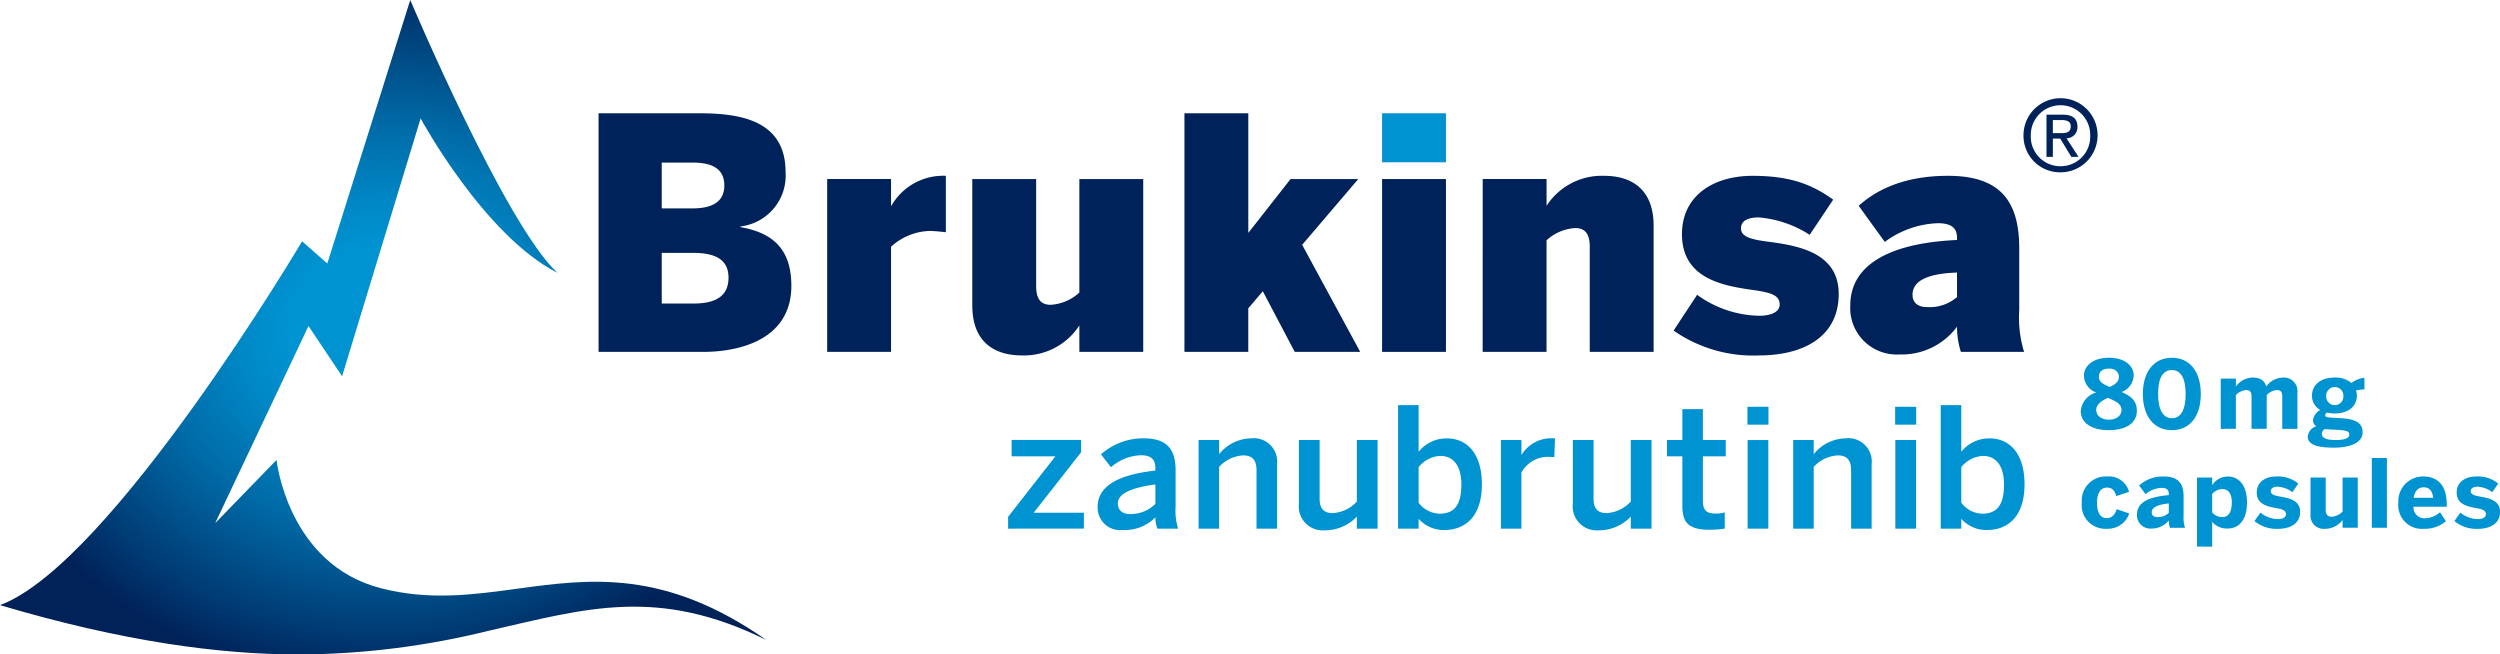 <svg xmlns="http://www.w3.org/2000/svg" xmlns:xlink="http://www.w3.org/1999/xlink" width="289.631" height="75.824" viewBox="0 0 289.631 75.824">
  <defs>
    <clipPath id="clip-path">
      <rect id="Rectangle_391" data-name="Rectangle 391" width="289.631" height="75.824" fill="none"/>
    </clipPath>
    <clipPath id="clip-path-2">
      <path id="Path_3149" data-name="Path 3149" d="M47.529,0l-9.61,30.526L35,27.955S12.846,65.343,0,70.106c14.412,4.275,25.556,5.705,34.624,5.718h.2a93.591,93.591,0,0,0,21.889-2.771c11.215-2.561,19.451-5.123,32.052,1.082C77,65.909,68.359,67.053,59.954,68.2c-5.148.7-10.2,1.4-15.83-.052C33.306,65.359,32.038,53.285,32.038,53.285l-7.106,7.321L35.741,37.767l3.89,5.826,9.1-29.871s7.314,13.536,15.858,17.893C58.55,26.063,47.529,0,47.529,0Z" transform="translate(0 -0.001)" fill="none"/>
    </clipPath>
    <radialGradient id="radial-gradient" cx="0.5" cy="0.5" r="0.544" gradientUnits="objectBoundingBox">
      <stop offset="0" stop-color="#0093d2"/>
      <stop offset="0.225" stop-color="#0093d2"/>
      <stop offset="0.347" stop-color="#0088c6"/>
      <stop offset="0.565" stop-color="#006ba7"/>
      <stop offset="0.852" stop-color="#003c75"/>
      <stop offset="1" stop-color="#002259"/>
    </radialGradient>
  </defs>
  <g id="Group_884" data-name="Group 884" transform="translate(0 0)">
    <path id="Path_3119" data-name="Path 3119" d="M122.294,63.645V62.272l5.472-7H122.7v-1.9h8.044v1.432l-5.491,7h5.821v1.837Z" transform="translate(-5.501 -2.401)" fill="#0093d2"/>
    <g id="Group_879" data-name="Group 879" transform="translate(0 0)">
      <g id="Group_878" data-name="Group 878" clip-path="url(#clip-path)">
        <path id="Path_3120" data-name="Path 3120" d="M133.148,61.161c0-2.224,1.895-3.713,6.691-4.255V56.6c0-1.025-.542-1.469-1.683-1.469A5.569,5.569,0,0,0,134.7,56.52l-1.16-1.49a7.353,7.353,0,0,1,4.95-1.857c2.747,0,3.694,1.315,3.694,3.713v4.236a7.03,7.03,0,0,0,.29,2.514h-2.4a3.739,3.739,0,0,1-.231-1.315,4.941,4.941,0,0,1-3.79,1.47,2.6,2.6,0,0,1-2.9-2.63m6.691-.387V58.512c-2.843.387-4.351,1.083-4.351,2.2,0,.813.561,1.238,1.431,1.238a4.1,4.1,0,0,0,2.92-1.179" transform="translate(-5.989 -2.391)" fill="#0093d2"/>
        <path id="Path_3121" data-name="Path 3121" d="M145.4,63.635V53.367h2.378v1.644a4.847,4.847,0,0,1,3.674-1.837,2.713,2.713,0,0,1,3.036,3v7.464h-2.378V56.848c0-1.121-.464-1.7-1.547-1.7a4.076,4.076,0,0,0-2.785,1.335v7.154Z" transform="translate(-6.54 -2.391)" fill="#0093d2"/>
        <path id="Path_3122" data-name="Path 3122" d="M157.569,60.744V53.376h2.4v6.807c0,1.14.484,1.663,1.528,1.663a4.162,4.162,0,0,0,2.785-1.334V53.376h2.4V63.644h-2.4V62.252a5.089,5.089,0,0,1-3.751,1.586,2.765,2.765,0,0,1-2.959-3.094" transform="translate(-7.087 -2.4)" fill="#0093d2"/>
        <path id="Path_3123" data-name="Path 3123" d="M171.976,62.314v1.141H169.6V49.145h2.379v5.4a4.146,4.146,0,0,1,3.268-1.548c2.34,0,4.061,1.76,4.061,5.319s-1.759,5.3-4.389,5.3a3.915,3.915,0,0,1-2.94-1.3m4.951-3.983c0-2.166-.928-3.306-2.456-3.306a3.455,3.455,0,0,0-2.495,1.3v4.119a3.132,3.132,0,0,0,2.417,1.277c1.8,0,2.534-1.1,2.534-3.385" transform="translate(-7.628 -2.21)" fill="#0093d2"/>
        <path id="Path_3124" data-name="Path 3124" d="M182.072,63.635V53.367h2.378V55.05h.039a4.019,4.019,0,0,1,3.693-1.876h.155l-.077,2.185c-.116-.019-.5-.039-.638-.039a3.484,3.484,0,0,0-3.172,1.818v6.5Z" transform="translate(-8.189 -2.391)" fill="#0093d2"/>
        <path id="Path_3125" data-name="Path 3125" d="M190.8,60.744V53.376h2.4v6.807c0,1.14.484,1.663,1.528,1.663a4.166,4.166,0,0,0,2.785-1.334V53.376h2.4V63.644h-2.4V62.252a5.089,5.089,0,0,1-3.751,1.586,2.765,2.765,0,0,1-2.959-3.094" transform="translate(-8.582 -2.4)" fill="#0093d2"/>
        <path id="Path_3126" data-name="Path 3126" d="M204,60.789V55.1H202.22V53.209H204V49.631h2.378v3.578h2.649V55.1h-2.649v5.085c0,1.1.329,1.547,1.509,1.547a3.916,3.916,0,0,0,1.025-.135v1.876a11.85,11.85,0,0,1-1.74.135c-2.611,0-3.172-.966-3.172-2.823" transform="translate(-9.096 -2.232)" fill="#0093d2"/>
        <path id="Path_3127" data-name="Path 3127" d="M211.98,49.347h2.437v2.069H211.98ZM212,53.2h2.4V63.464H212Z" transform="translate(-9.535 -2.219)" fill="#0093d2"/>
        <path id="Path_3128" data-name="Path 3128" d="M217.529,63.635V53.367h2.378v1.644a4.849,4.849,0,0,1,3.675-1.837,2.713,2.713,0,0,1,3.035,3v7.464h-2.378V56.848c0-1.121-.464-1.7-1.547-1.7a4.08,4.08,0,0,0-2.785,1.335v7.154Z" transform="translate(-9.784 -2.391)" fill="#0093d2"/>
        <path id="Path_3129" data-name="Path 3129" d="M229.9,49.347h2.437v2.069H229.9Zm.02,3.849h2.4V63.464h-2.4Z" transform="translate(-10.341 -2.219)" fill="#0093d2"/>
        <path id="Path_3130" data-name="Path 3130" d="M237.807,62.314v1.141h-2.378V49.145h2.378v5.4a4.146,4.146,0,0,1,3.268-1.548c2.34,0,4.061,1.76,4.061,5.319s-1.759,5.3-4.389,5.3a3.916,3.916,0,0,1-2.94-1.3m4.951-3.983c0-2.166-.928-3.306-2.456-3.306a3.458,3.458,0,0,0-2.495,1.3v4.119a3.133,3.133,0,0,0,2.417,1.277c1.8,0,2.534-1.1,2.534-3.385" transform="translate(-10.589 -2.21)" fill="#0093d2"/>
        <path id="Path_3131" data-name="Path 3131" d="M72.61,41.384V13.741H84.228c4.595,0,10.049.71,10.049,6.8a5.943,5.943,0,0,1-5.23,6.313v.075c3.362.6,5.9,2.2,5.9,6.8,0,6.014-5.6,7.657-10.272,7.657Zm7.322-16.623h3.549c2.689,0,3.7-1.046,3.7-2.652,0-1.644-1.008-2.653-3.623-2.653H79.932Zm0,11.02h3.735c2.8,0,4-1.083,4-2.988s-1.233-2.877-4.072-2.877H79.932Z" transform="translate(-3.266 -0.618)" fill="#00225a"/>
        <path id="Path_3132" data-name="Path 3132" d="M100.343,41.725V21.7h7.4v3.1h.037a6.9,6.9,0,0,1,6.238-3.474h.074v6.538c-.3-.038-1.344-.15-1.867-.15a6.924,6.924,0,0,0-4.483,1.831V41.725Z" transform="translate(-4.513 -0.959)" fill="#00225a"/>
        <path id="Path_3133" data-name="Path 3133" d="M117.945,36.363V21.72h7.4v12.4c0,1.382.449,2.167,1.682,2.167a5.351,5.351,0,0,0,3.324-1.419V21.72h7.4V41.743h-7.4V38.68a7.638,7.638,0,0,1-6.649,3.473c-3.138,0-5.753-1.494-5.753-5.79" transform="translate(-5.305 -0.976)" fill="#00225a"/>
        <path id="Path_3134" data-name="Path 3134" d="M143.683,41.384V13.74h7.4V27.6l4.894-6.239h7.845l-6.5,7.621,6.724,12.4h-7.584l-3.7-7.023-1.682,1.981v5.043Z" transform="translate(-6.463 -0.618)" fill="#00225a"/>
        <rect id="Rectangle_388" data-name="Rectangle 388" width="7.397" height="5.679" transform="translate(160.119 13.122)" fill="#0093d2"/>
        <rect id="Rectangle_389" data-name="Rectangle 389" width="7.397" height="20.023" transform="translate(160.119 20.743)" fill="#00225a"/>
        <path id="Path_3135" data-name="Path 3135" d="M179.864,21.7h7.4v3.1a7.636,7.636,0,0,1,6.649-3.473c3.138,0,5.753,1.494,5.753,5.79V41.725h-7.4V29.548c0-1.383-.449-2.167-1.682-2.167a5.351,5.351,0,0,0-3.324,1.419V41.725h-7.4Z" transform="translate(-8.09 -0.959)" fill="#00225a"/>
        <path id="Path_3136" data-name="Path 3136" d="M203.02,39.26l2.727-4.147a12.644,12.644,0,0,0,7.172,2.429c1.271,0,2.391-.374,2.391-1.308,0-1.046-.934-1.381-3.1-1.68-3.4-.486-8.218-1.271-8.218-6.464,0-4.482,3.661-6.761,8.181-6.761,4.371,0,6.911,1.009,9.339,2.763l-2.727,4.073a12.738,12.738,0,0,0-5.9-2.017c-1.233,0-2.054.373-2.054,1.27,0,.933,1.046,1.269,3.064,1.531,3.4.449,8.255,1.2,8.255,6.052,0,5.3-4.557,7.135-9.189,7.135a16.13,16.13,0,0,1-9.937-2.877" transform="translate(-9.132 -0.959)" fill="#00225a"/>
        <path id="Path_3137" data-name="Path 3137" d="M224.455,36.346c0-4.483,4.147-7.209,12.366-7.583V28.5c0-.971-.486-1.681-2.2-1.681a10.875,10.875,0,0,0-6.164,2.167L225.427,24.8c1.83-1.643,4.968-3.473,10.348-3.473,5.9,0,8.255,2.764,8.255,8.405v7.135a13.6,13.6,0,0,0,.56,4.856h-7.321a9.57,9.57,0,0,1-.448-2.914,7.963,7.963,0,0,1-6.65,3.213,5.387,5.387,0,0,1-5.716-5.679m12.366-.971V32.536c-3.587.112-5.155,1.046-5.155,2.578,0,.971.71,1.419,1.644,1.419a4.849,4.849,0,0,0,3.512-1.158" transform="translate(-10.096 -0.959)" fill="#00225a"/>
        <path id="Path_3138" data-name="Path 3138" d="M252.416,49.548a2.465,2.465,0,0,1,1.791-2.131,2.076,2.076,0,0,1-1.42-1.976c0-1.028.972-2.043,2.884-2.043,1.965,0,2.873,1.027,2.873,2.043a2.11,2.11,0,0,1-1.4,1.922c1.037.458,1.769.971,1.769,2.184,0,1.387-1.212,2.239-3.243,2.239s-3.255-.84-3.255-2.239m4.718-.1c0-.623-.492-.961-1.594-1.409-.831.4-1.333.83-1.333,1.409,0,.611.536,1.125,1.464,1.125s1.463-.5,1.463-1.125m-.306-3.845c0-.426-.307-.95-1.147-.95s-1.169.47-1.169.918c0,.612.47.9,1.278,1.213.732-.361,1.038-.667,1.038-1.18" transform="translate(-11.353 -1.952)" fill="#0093d2"/>
        <path id="Path_3139" data-name="Path 3139" d="M259.945,47.593c0-2.522,1.245-4.193,3.364-4.193s3.353,1.671,3.353,4.193-1.223,4.194-3.353,4.194-3.364-1.671-3.364-4.194m4.958,0c0-1.845-.579-2.774-1.595-2.774-1.049,0-1.595.929-1.595,2.774s.58,2.808,1.595,2.808c1.038,0,1.595-.962,1.595-2.808" transform="translate(-11.692 -1.952)" fill="#0093d2"/>
        <path id="Path_3140" data-name="Path 3140" d="M269.394,51.742V45.921h1.758v.917a2.447,2.447,0,0,1,1.911-1.037c.972,0,1.432.4,1.595,1.037a2.5,2.5,0,0,1,1.922-1.037,1.583,1.583,0,0,1,1.7,1.78v4.161h-1.758V48.051c0-.524-.12-.8-.634-.8a1.787,1.787,0,0,0-1.168.579v3.91h-1.759V48.051c0-.524-.119-.8-.633-.8a1.836,1.836,0,0,0-1.179.579v3.91Z" transform="translate(-12.117 -2.06)" fill="#0093d2"/>
        <path id="Path_3141" data-name="Path 3141" d="M279.954,52.617a1.366,1.366,0,0,1,1-1.169.8.8,0,0,1-.393-.7,1.557,1.557,0,0,1,.84-1.191,1.872,1.872,0,0,1-.961-1.671c0-1.168.939-2.086,2.621-2.086a2.858,2.858,0,0,1,1.956.633,2.8,2.8,0,0,1,1.5-.6v1.343a3.97,3.97,0,0,0-.983.131,1.474,1.474,0,0,1,.109.579c0,1.18-.906,2.075-2.578,2.075a4.41,4.41,0,0,1-.895-.1c-.12.1-.2.185-.2.294,0,.219.229.263.655.285l.874.054c2,.076,2.807.557,2.807,1.649,0,1.2-1.409,1.78-3.343,1.78-2.271,0-3.014-.492-3.014-1.31m4.816-.176c0-.36-.175-.523-1.551-.589l-.917-.044-.382-.032a.632.632,0,0,0-.329.524c0,.5.47.742,1.661.742.9,0,1.518-.218,1.518-.6m-.688-4.489a.995.995,0,1,0-1.987,0,.995.995,0,1,0,1.987,0" transform="translate(-12.592 -2.06)" fill="#0093d2"/>
        <path id="Path_3142" data-name="Path 3142" d="M252.542,60.837A2.786,2.786,0,0,1,255.48,57.8a2.409,2.409,0,0,1,2.534,1.78l-1.475.491c-.229-.742-.567-.982-1.081-.982-.71,0-1.158.6-1.158,1.757,0,1.038.328,1.781,1.136,1.781.47,0,.9-.251,1.147-1.038l1.453.5a2.627,2.627,0,0,1-2.632,1.769,2.724,2.724,0,0,1-2.861-3.026" transform="translate(-11.359 -2.599)" fill="#0093d2"/>
        <path id="Path_3143" data-name="Path 3143" d="M259.229,62.257c0-1.343,1.135-2.086,3.692-2.293v-.142c0-.426-.219-.7-.787-.7a3.1,3.1,0,0,0-1.911.721l-.743-1a4.083,4.083,0,0,1,2.905-1.038c1.595,0,2.25.787,2.25,2.283v2.239a3.968,3.968,0,0,0,.164,1.42h-1.748a2.8,2.8,0,0,1-.131-.852,2.574,2.574,0,0,1-2.032.939,1.554,1.554,0,0,1-1.66-1.573m3.692-.251V60.925c-1.388.142-1.978.492-1.978,1.027,0,.372.263.558.645.558a1.8,1.8,0,0,0,1.333-.5" transform="translate(-11.66 -2.599)" fill="#0093d2"/>
        <path id="Path_3144" data-name="Path 3144" d="M266.517,65.927V57.921h1.758v.884a2.154,2.154,0,0,1,1.792-1c1.322,0,2.239,1.016,2.239,3.026s-.928,3-2.261,3a2.214,2.214,0,0,1-1.77-.775v2.873Zm4.03-5.09c0-.972-.339-1.583-1.125-1.583a1.706,1.706,0,0,0-1.147.568v2.152a1.579,1.579,0,0,0,1.169.535c.732,0,1.1-.611,1.1-1.671" transform="translate(-11.988 -2.599)" fill="#0093d2"/>
        <path id="Path_3145" data-name="Path 3145" d="M273.484,62.967l.7-.983a3.227,3.227,0,0,0,2.02.754c.546,0,.929-.185.929-.568,0-.4-.307-.557-1.1-.7-1.1-.2-2.283-.458-2.283-1.823,0-1.169.962-1.846,2.262-1.846a3.754,3.754,0,0,1,2.556.818l-.689,1a3.1,3.1,0,0,0-1.714-.634c-.5,0-.787.2-.787.514,0,.35.317.491,1.038.622,1.147.2,2.359.459,2.359,1.781,0,1.409-1.223,1.965-2.567,1.965a4.009,4.009,0,0,1-2.719-.9" transform="translate(-12.301 -2.599)" fill="#0093d2"/>
        <path id="Path_3146" data-name="Path 3146" d="M280.286,62.175V57.926h1.758v3.736c0,.524.2.808.688.808A1.979,1.979,0,0,0,284,61.88V57.926h1.758v5.822H284v-.906a2.515,2.515,0,0,1-2.01,1.027,1.528,1.528,0,0,1-1.7-1.693" transform="translate(-12.607 -2.605)" fill="#0093d2"/>
        <rect id="Rectangle_390" data-name="Rectangle 390" width="1.748" height="8.082" transform="translate(274.78 53.061)" fill="#0093d2"/>
        <path id="Path_3147" data-name="Path 3147" d="M290.943,60.837A2.859,2.859,0,0,1,293.87,57.8c1.2,0,2.676.6,2.676,3.244v.263h-3.855a1.266,1.266,0,0,0,1.354,1.332,2.673,2.673,0,0,0,1.726-.7l.677,1.049a3.761,3.761,0,0,1-2.535.873,2.738,2.738,0,0,1-2.97-3.026m4.03-.567c-.088-.819-.459-1.213-1.115-1.213-.546,0-1.015.361-1.146,1.213Z" transform="translate(-13.086 -2.599)" fill="#0093d2"/>
        <path id="Path_3148" data-name="Path 3148" d="M297.737,62.967l.7-.983a3.227,3.227,0,0,0,2.02.754c.546,0,.929-.185.929-.568,0-.4-.307-.557-1.1-.7-1.1-.2-2.283-.458-2.283-1.823,0-1.169.962-1.846,2.261-1.846a3.754,3.754,0,0,1,2.556.818l-.689,1a3.1,3.1,0,0,0-1.714-.634c-.5,0-.787.2-.787.514,0,.35.317.491,1.038.622,1.147.2,2.359.459,2.359,1.781,0,1.409-1.223,1.965-2.567,1.965a4.009,4.009,0,0,1-2.719-.9" transform="translate(-13.392 -2.599)" fill="#0093d2"/>
      </g>
    </g>
    <g id="Group_881" data-name="Group 881" transform="translate(0 0.001)">
      <g id="Group_880" data-name="Group 880" clip-path="url(#clip-path-2)">
        <rect id="Rectangle_392" data-name="Rectangle 392" width="88.762" height="75.823" transform="translate(0 0)" fill="url(#radial-gradient)"/>
      </g>
    </g>
    <g id="Group_883" data-name="Group 883" transform="translate(0 0)">
      <g id="Group_882" data-name="Group 882" clip-path="url(#clip-path)">
        <path id="Path_3150" data-name="Path 3150" d="M245.467,16.258a4.292,4.292,0,1,1,4.3,4.247,4.231,4.231,0,0,1-4.3-4.247m4.3,3.541a3.422,3.422,0,0,0,3.43-3.541,3.442,3.442,0,1,0-6.882,0A3.426,3.426,0,0,0,249.77,19.8m-.9-1.087h-.739V13.827h1.859c1.155,0,1.726.426,1.726,1.39a1.27,1.27,0,0,1-1.265,1.345l1.39,2.152h-.83l-1.288-2.118h-.852Zm.885-2.746c.627,0,1.187-.045,1.187-.8,0-.605-.548-.717-1.064-.717h-1.009v1.513Z" transform="translate(-11.041 -0.541)" fill="#00225a"/>
      </g>
    </g>
  </g>
</svg>
